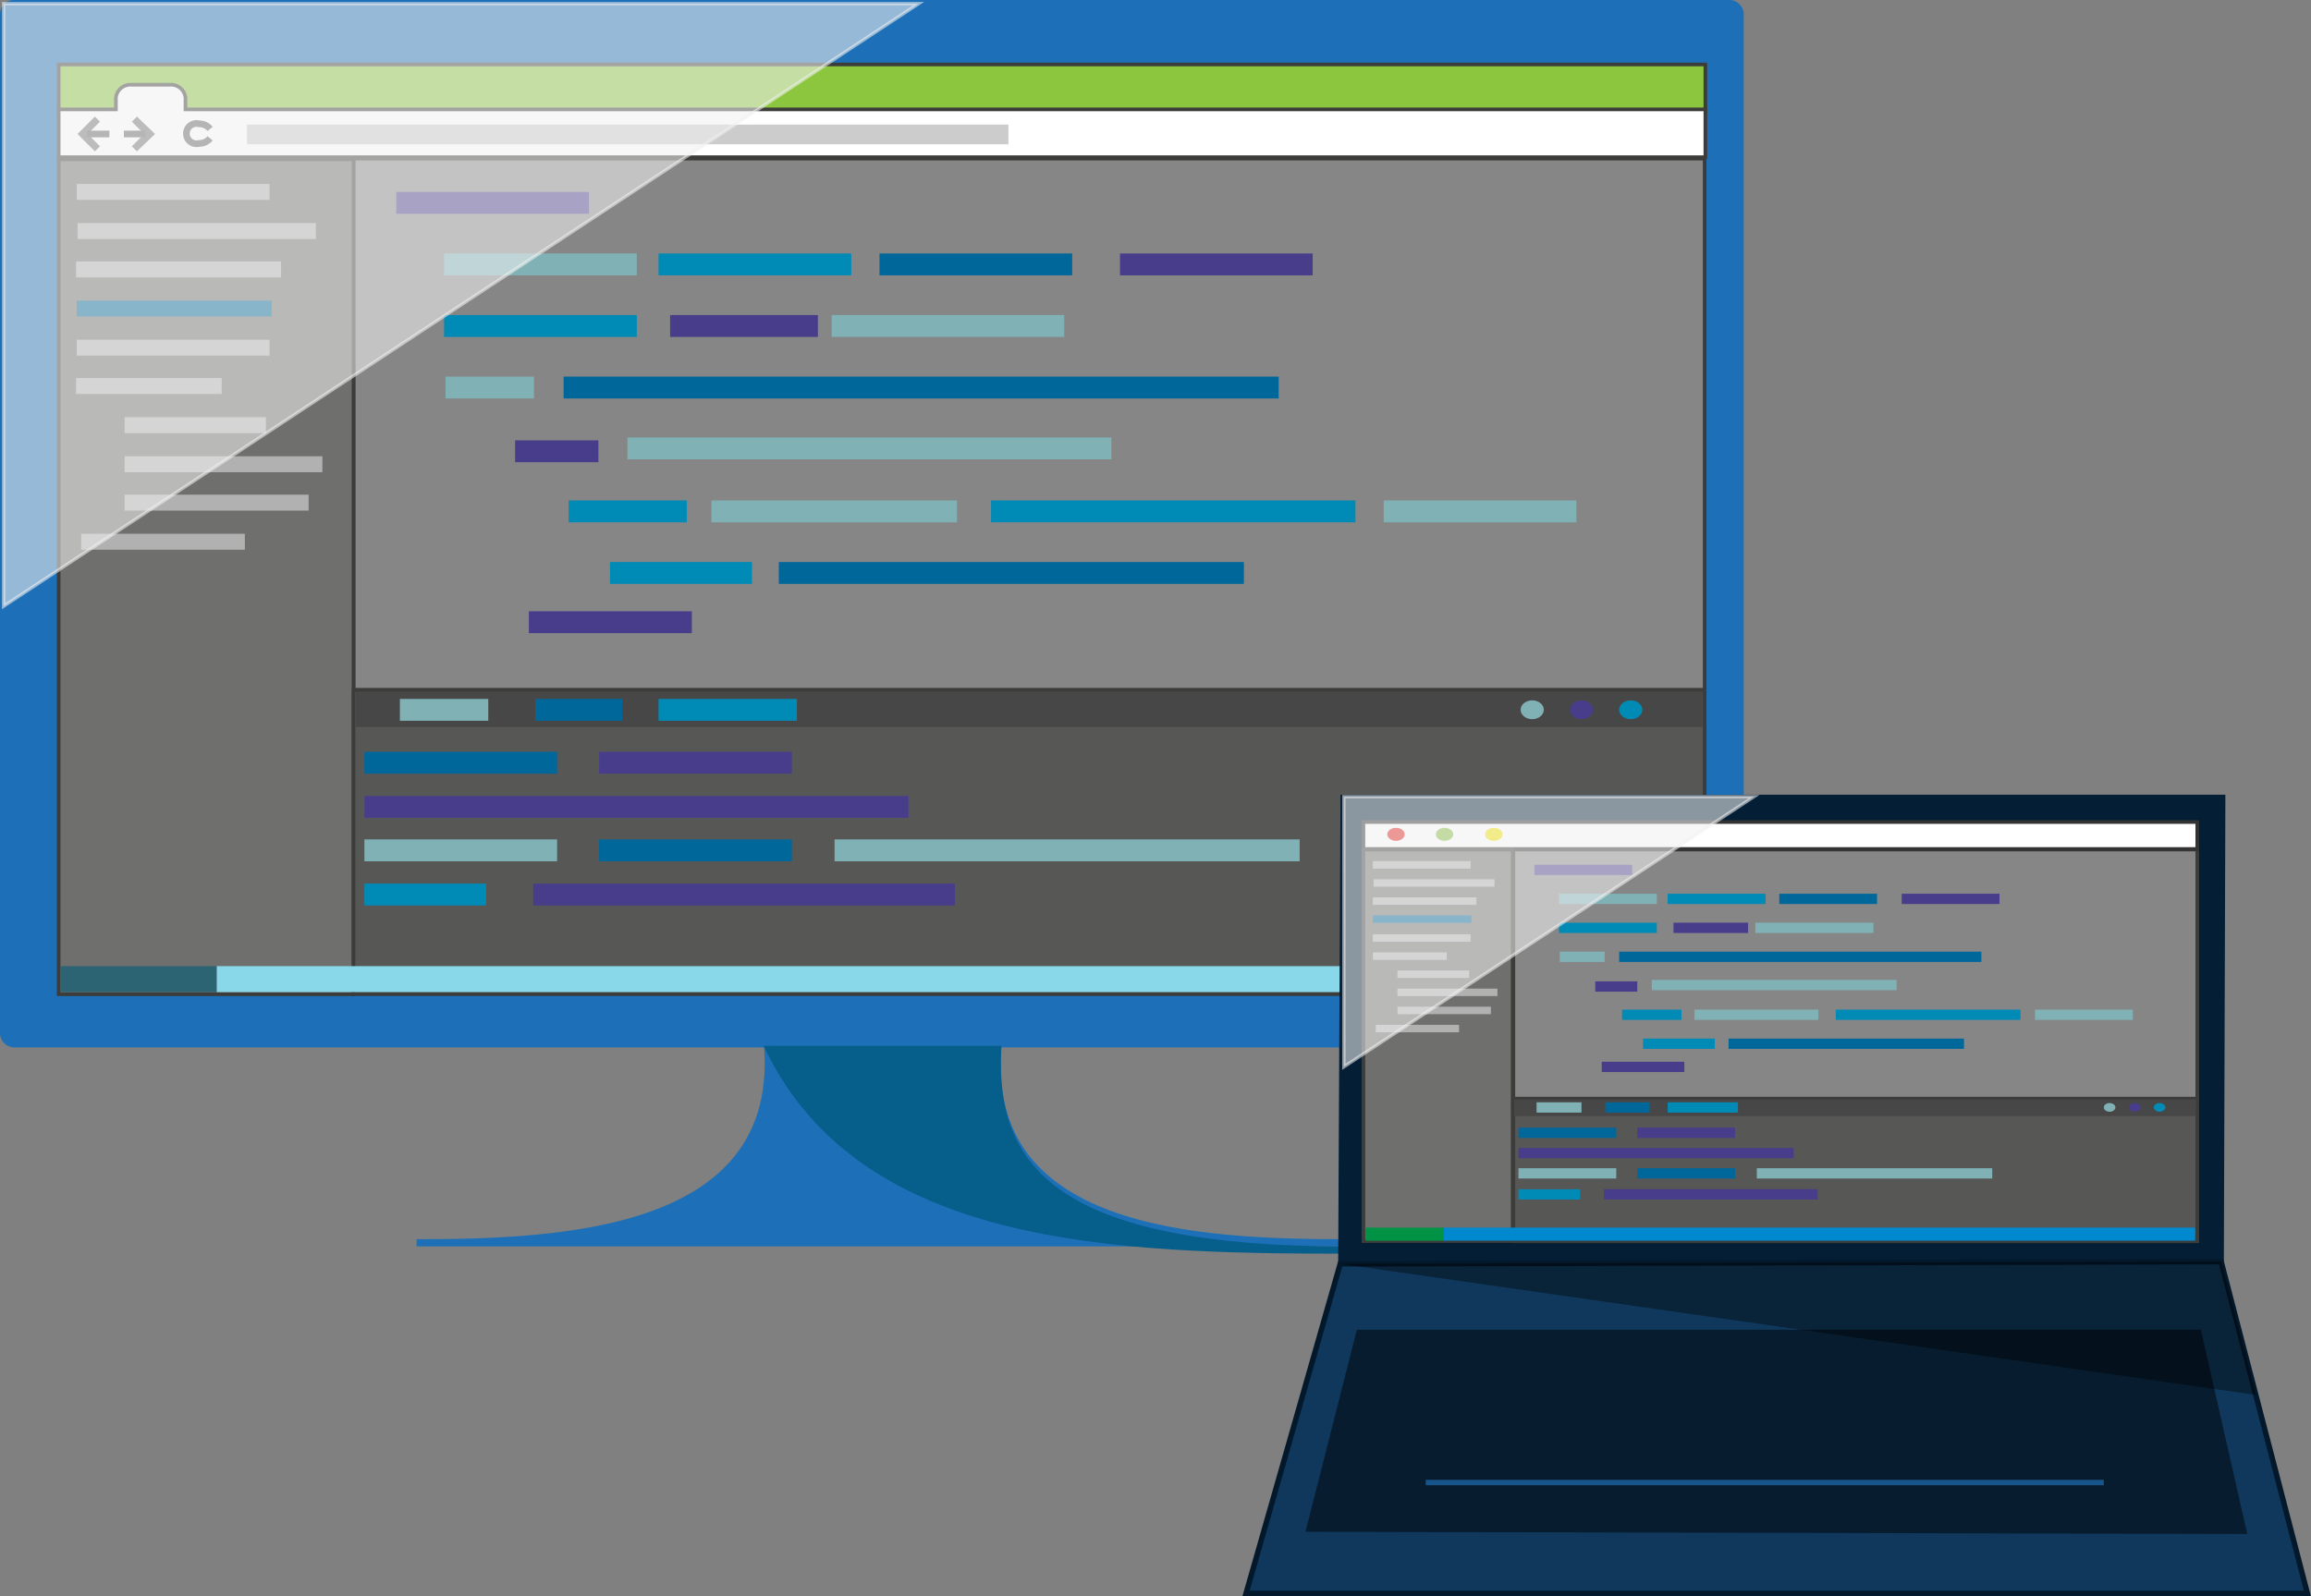 <svg xmlns="http://www.w3.org/2000/svg" width="319" height="220.4" viewBox="0 0 319 220.4"><rect x="0" y="0" width="319" height="220.4" fill="#808080" stroke="none"/><defs><style>.a{isolation:isolate;}.b{fill:#1d70b7;stroke:#1d70b7;}.ac,.ae,.b,.c,.d,.e,.k,.o,.p,.s,.u,.v,.w{stroke-miterlimit:10;}.c{fill:#065e8b;stroke:#065e8b;}.d{fill:#868686;}.d,.e,.k,.o,.p{stroke:#3c3c3b;}.d,.e,.k,.o,.p,.w{stroke-width:0.5px;}.e{fill:#6f6f6e;}.f{fill:#b1b1b1;}.g{fill:#00679a;}.h{fill:#473d8b;}.i{fill:#7fb1b5;}.j{fill:#008ab6;}.k{fill:#575756;}.l{fill:#484747;}.m{fill:#88d8ea;}.n{fill:#2d6474;}.o{fill:#8cc63f;}.p,.w{fill:#fff;}.q,.s{fill:none;}.r{fill:#777;}.s{stroke:#666;stroke-width:0.92px;}.t{fill:#ccc;}.u{fill:#f1f1f1;stroke:#f1f1f1;stroke-width:0.46px;opacity:0.57;mix-blend-mode:soft-light;}.v{fill:#031e35;stroke:#031e35;stroke-width:3.75px;}.w{stroke:#333;}.x{fill:#e42320;}.y{fill:#8cbf43;}.z{fill:#f2e500;}.aa{fill:#0089cf;}.ab{fill:#009245;}.ac{fill:#0f385c;stroke:#03182a;}.ac,.ae{stroke-width:0.75px;}.ad{fill:#071c2e;}.ae{fill:#165489;stroke:#165489;}.af{opacity:0.38;mix-blend-mode:darken;}</style></defs><title>JasmineDesign Development PC Laptop</title><g class="a"><rect class="b" x="0.5" y="0.5" width="239.7" height="143.62" rx="1.4" ry="1.4"/><path class="b" d="M350.3,414.7c-2.8,26.5,27.6,27.8,48.1,27.8H270c20.6,0,51-1.4,48.4-27.9h31.9Z" transform="translate(-212.5 -270.9)"/><path class="c" d="M398.4,443.5c-32.4,0-66.6-1.1-79.7-27.7h31.5C349.4,432.5,358.5,443.5,398.4,443.5Z" transform="translate(-212.5 -270.9)"/><rect class="d" x="48.8" y="21.9" width="186.5" height="73.34"/><rect class="e" x="8.1" y="22" width="40.7" height="115.28"/><rect class="f" x="10.6" y="25.4" width="26.6" height="2.2"/><rect class="f" x="10.7" y="30.8" width="32.9" height="2.2"/><rect class="f" x="10.5" y="36.1" width="28.3" height="2.2"/><rect class="g" x="10.6" y="41.5" width="26.9" height="2.2"/><rect class="f" x="10.6" y="46.9" width="26.6" height="2.2"/><rect class="f" x="10.5" y="52.2" width="20.1" height="2.2"/><rect class="f" x="17.2" y="57.6" width="19.5" height="2.2"/><rect class="f" x="17.2" y="63" width="27.3" height="2.2"/><rect class="f" x="17.2" y="68.3" width="25.4" height="2.2"/><rect class="f" x="11.2" y="73.7" width="22.6" height="2.2"/><rect class="h" x="54.7" y="26.5" width="26.6" height="3.02"/><rect class="i" x="61.3" y="35" width="26.6" height="3.02"/><rect class="j" x="90.9" y="35" width="26.6" height="3.02"/><rect class="g" x="121.4" y="35" width="26.6" height="3.02"/><rect class="h" x="154.6" y="35" width="26.6" height="3.02"/><rect class="j" x="61.3" y="43.5" width="26.6" height="3.02"/><rect class="i" x="114.8" y="43.5" width="32.1" height="3.02"/><rect class="h" x="92.5" y="43.5" width="20.4" height="3.02"/><rect class="g" x="77.8" y="52" width="98.7" height="3.02"/><rect class="i" x="61.5" y="52" width="12.2" height="3.02"/><rect class="i" x="86.6" y="60.4" width="66.8" height="3.02"/><rect class="h" x="71.1" y="60.8" width="11.5" height="3.02"/><rect class="i" x="98.2" y="69.1" width="33.9" height="3.02"/><rect class="j" x="136.8" y="69.1" width="50.3" height="3.02"/><rect class="i" x="191" y="69.1" width="26.6" height="3.02"/><rect class="j" x="78.5" y="69.1" width="16.3" height="3.02"/><rect class="g" x="107.5" y="77.6" width="64.2" height="3.02"/><rect class="j" x="84.2" y="77.6" width="19.6" height="3.02"/><rect class="k" x="48.8" y="95.3" width="186.5" height="41.97"/><rect class="l" x="49.1" y="95.5" width="185.9" height="4.89"/><rect class="j" x="90.9" y="96.5" width="19.1" height="3.02"/><rect class="h" x="73" y="84.4" width="22.5" height="3.02"/><rect class="i" x="55.2" y="96.5" width="12.2" height="3.02"/><rect class="h" x="50.3" y="109.9" width="75.1" height="3.02"/><rect class="g" x="50.3" y="103.8" width="26.6" height="3.02"/><rect class="g" x="73.9" y="96.5" width="12" height="3.02"/><rect class="h" x="73.6" y="122" width="58.2" height="3.02"/><rect class="j" x="50.3" y="122" width="16.8" height="3.02"/><rect class="h" x="82.7" y="103.8" width="26.6" height="3.02"/><rect class="i" x="50.3" y="115.9" width="26.6" height="3.02"/><rect class="i" x="115.2" y="115.9" width="64.2" height="3.02"/><rect class="g" x="82.7" y="115.9" width="26.6" height="3.02"/><ellipse class="j" cx="225.1" cy="98" rx="1.6" ry="1.3"/><ellipse class="h" cx="218.3" cy="98" rx="1.6" ry="1.3"/><ellipse class="i" cx="211.5" cy="98" rx="1.6" ry="1.3"/><rect class="m" x="29.9" y="133.4" width="205.2" height="3.58"/><rect class="n" x="8.3" y="133.4" width="21.6" height="3.58"/><rect class="o" x="8.1" y="8.9" width="227.3" height="6.55"/><path class="p" d="M238.1,286v-1.6a2,2,0,0,0-2.1-1.8h-5.4a2,2,0,0,0-2.1,1.8V286h-7.9v6.6H447.9V286H238.1Z" transform="translate(-212.5 -270.9)"/><rect class="q" x="18.2" y="16.1" width="3.1" height="4.85"/><polygon class="r" points="18.9 20.9 18.2 20.2 19.9 18.5 18.2 16.8 18.9 16.1 21.4 18.5 18.9 20.9"/><rect class="q" x="222.3" y="287.8" width="4.9" height="3.15" transform="translate(-278.8 241.2) rotate(-89.6)"/><polygon class="r" points="13.1 16.1 13.8 16.8 12.1 18.5 13.8 20.2 13.1 20.9 10.7 18.5 13.1 16.1"/><path class="s" d="M241.5,290a1.9,1.9,0,0,1-1.5.7,1.4,1.4,0,1,1,0-2.7,1.9,1.9,0,0,1,1.5.7" transform="translate(-212.5 -270.9)"/><line class="s" x1="12" y1="18.5" x2="15.1" y2="18.5"/><line class="s" x1="17.1" y1="18.5" x2="20.1" y2="18.5"/><rect class="t" x="34.1" y="17.2" width="105.1" height="2.72"/><polygon class="u" points="0.5 83.7 0.5 0.5 126.8 0.5 0.5 83.7"/><polygon class="v" points="305.3 111.6 186.9 111.6 186.6 172.9 305.1 172.9 305.3 111.6"/><rect class="d" x="208.9" y="117.3" width="94.4" height="34.4"/><rect class="w" x="188.2" y="113.5" width="115.1" height="3.72"/><rect class="e" x="188.2" y="117.3" width="20.6" height="54.07"/><ellipse class="x" cx="192.7" cy="115.2" rx="1.2" ry="0.9"/><ellipse class="y" cx="199.4" cy="115.2" rx="1.2" ry="0.9"/><ellipse class="z" cx="206.2" cy="115.2" rx="1.2" ry="0.9"/><rect class="f" x="189.5" y="118.9" width="13.5" height="1.03"/><rect class="f" x="189.6" y="121.4" width="16.7" height="1.03"/><rect class="f" x="189.5" y="123.9" width="14.3" height="1.03"/><rect class="g" x="189.5" y="126.4" width="13.6" height="1.03"/><rect class="f" x="189.5" y="129" width="13.5" height="1.03"/><rect class="f" x="189.5" y="131.5" width="10.2" height="1.03"/><rect class="f" x="192.9" y="134" width="9.9" height="1.03"/><rect class="f" x="192.9" y="136.5" width="13.8" height="1.03"/><rect class="f" x="192.9" y="139" width="12.9" height="1.03"/><rect class="f" x="189.9" y="141.5" width="11.5" height="1.03"/><rect class="h" x="211.8" y="119.4" width="13.5" height="1.42"/><rect class="i" x="215.2" y="123.4" width="13.5" height="1.42"/><rect class="j" x="230.2" y="123.4" width="13.5" height="1.42"/><rect class="g" x="245.6" y="123.4" width="13.5" height="1.42"/><rect class="h" x="262.5" y="123.4" width="13.5" height="1.42"/><rect class="j" x="215.2" y="127.4" width="13.5" height="1.42"/><rect class="i" x="242.3" y="127.4" width="16.3" height="1.42"/><rect class="h" x="231" y="127.4" width="10.3" height="1.42"/><rect class="g" x="223.5" y="131.4" width="50" height="1.42"/><rect class="i" x="215.3" y="131.4" width="6.2" height="1.42"/><rect class="i" x="228" y="135.3" width="33.8" height="1.42"/><rect class="h" x="220.2" y="135.5" width="5.8" height="1.42"/><rect class="i" x="233.9" y="139.4" width="17.1" height="1.42"/><rect class="j" x="253.4" y="139.4" width="25.5" height="1.42"/><rect class="i" x="280.9" y="139.4" width="13.5" height="1.42"/><rect class="j" x="223.9" y="139.4" width="8.2" height="1.42"/><rect class="g" x="238.6" y="143.4" width="32.5" height="1.42"/><rect class="j" x="226.8" y="143.4" width="9.9" height="1.42"/><rect class="k" x="208.9" y="151.7" width="94.4" height="19.69"/><rect class="l" x="209" y="151.8" width="94.1" height="2.3"/><rect class="j" x="230.2" y="152.2" width="9.7" height="1.42"/><rect class="h" x="221.1" y="146.6" width="11.4" height="1.42"/><rect class="i" x="212.1" y="152.2" width="6.2" height="1.42"/><rect class="h" x="209.6" y="158.5" width="38" height="1.42"/><rect class="g" x="209.6" y="155.7" width="13.5" height="1.42"/><rect class="g" x="221.6" y="152.2" width="6.1" height="1.42"/><rect class="h" x="221.4" y="164.2" width="29.5" height="1.42"/><rect class="j" x="209.6" y="164.2" width="8.5" height="1.42"/><rect class="h" x="226" y="155.7" width="13.5" height="1.42"/><rect class="i" x="209.6" y="161.3" width="13.5" height="1.42"/><rect class="i" x="242.5" y="161.3" width="32.5" height="1.42"/><rect class="g" x="226" y="161.3" width="13.5" height="1.42"/><ellipse class="j" cx="298.1" cy="152.9" rx="0.8" ry="0.6"/><ellipse class="h" cx="294.7" cy="152.9" rx="0.8" ry="0.6"/><ellipse class="i" cx="291.2" cy="152.9" rx="0.8" ry="0.6"/><rect class="aa" x="199.3" y="169.5" width="103.7" height="1.81"/><rect class="ab" x="188.5" y="169.5" width="10.8" height="1.81"/><polygon class="u" points="185.5 147.3 185.5 110 242.1 110 185.5 147.3"/><polygon class="ac" points="318.5 220 172 220 185 174.5 306.6 174.2 318.5 220"/><polygon class="ad" points="310.2 211.8 180.2 211.5 187.3 183.6 303.8 183.6 310.2 211.8"/><line class="ae" x1="196.8" y1="204.7" x2="290.4" y2="204.7"/><polygon class="af" points="185 174.5 311.4 192.6 306.6 174.2 185 174.5"/></g></svg>